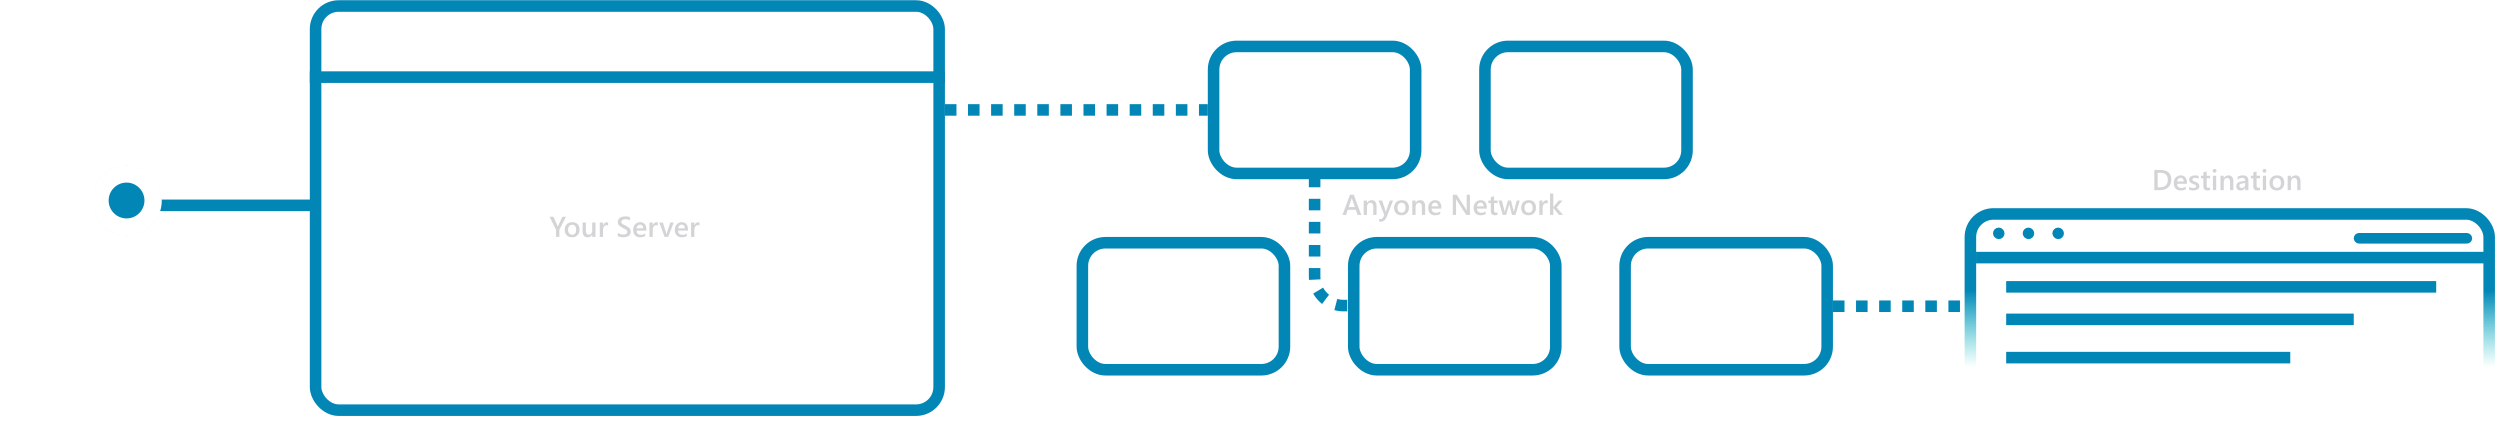 <svg width="433" height="73" viewBox="0 0 433 73" fill="none" xmlns="http://www.w3.org/2000/svg">
<rect x="341.271" y="37.056" width="89.854" height="31.967" rx="4" stroke="url(#paint0_linear_20_25)" stroke-width="2"/>
<line x1="342.251" y1="44.619" x2="430.225" y2="44.619" stroke="#0286B6" stroke-width="2"/>
<rect x="408.128" y="40.814" width="19.595" height="0.916" rx="0.458" stroke="#0286B6" stroke-width="0.916"/>
<rect x="345.684" y="39.915" width="1" height="1" rx="0.5" stroke="#0286B6"/>
<rect x="350.83" y="39.915" width="1" height="1" rx="0.5" stroke="#0286B6"/>
<rect x="355.976" y="39.915" width="1" height="1" rx="0.5" stroke="#0286B6"/>
<line x1="347.47" y1="49.684" x2="421.95" y2="49.684" stroke="#0286B6" stroke-width="2"/>
<line x1="347.47" y1="55.313" x2="407.67" y2="55.313" stroke="#0286B6" stroke-width="2"/>
<path d="M347.47 61.941H396.674" stroke="#0286B6" stroke-width="2"/>
<path d="M373.13 32.932V29.431H374.141C375.432 29.431 376.077 30 376.077 31.137C376.077 31.678 375.898 32.112 375.54 32.441C375.182 32.768 374.702 32.932 374.1 32.932H373.13ZM373.709 29.924V32.441H374.173C374.582 32.441 374.899 32.329 375.125 32.104C375.353 31.88 375.467 31.562 375.467 31.152C375.467 30.333 375.043 29.924 374.195 29.924H373.709ZM378.773 31.835H377.068C377.075 32.067 377.146 32.245 377.281 32.37C377.418 32.495 377.605 32.558 377.842 32.558C378.109 32.558 378.354 32.478 378.577 32.319V32.776C378.349 32.919 378.048 32.99 377.674 32.99C377.306 32.99 377.017 32.877 376.807 32.651C376.599 32.423 376.495 32.103 376.495 31.692C376.495 31.302 376.609 30.986 376.839 30.742C377.07 30.496 377.357 30.373 377.698 30.373C378.04 30.373 378.305 30.483 378.492 30.703C378.679 30.922 378.773 31.228 378.773 31.618V31.835ZM378.226 31.435C378.224 31.232 378.176 31.074 378.082 30.962C377.987 30.848 377.857 30.791 377.691 30.791C377.528 30.791 377.39 30.85 377.276 30.969C377.164 31.088 377.095 31.243 377.068 31.435H378.226ZM379.156 32.854V32.329C379.367 32.49 379.601 32.57 379.857 32.57C380.198 32.57 380.369 32.469 380.369 32.268C380.369 32.211 380.355 32.163 380.325 32.124C380.296 32.083 380.256 32.047 380.206 32.016C380.157 31.985 380.098 31.958 380.03 31.933C379.963 31.909 379.888 31.881 379.805 31.85C379.703 31.809 379.61 31.766 379.527 31.721C379.446 31.675 379.377 31.624 379.322 31.567C379.268 31.508 379.227 31.442 379.2 31.369C379.172 31.296 379.158 31.21 379.158 31.113C379.158 30.992 379.187 30.887 379.244 30.796C379.301 30.703 379.377 30.625 379.473 30.564C379.569 30.5 379.678 30.453 379.8 30.422C379.922 30.389 380.049 30.373 380.179 30.373C380.41 30.373 380.617 30.408 380.799 30.478V30.974C380.623 30.853 380.421 30.793 380.193 30.793C380.122 30.793 380.057 30.8 379.998 30.815C379.941 30.83 379.892 30.85 379.852 30.876C379.811 30.902 379.779 30.934 379.756 30.971C379.734 31.007 379.722 31.047 379.722 31.091C379.722 31.145 379.734 31.19 379.756 31.228C379.779 31.265 379.813 31.298 379.857 31.328C379.902 31.355 379.956 31.381 380.018 31.406C380.081 31.429 380.154 31.454 380.235 31.482C380.342 31.526 380.438 31.57 380.523 31.616C380.609 31.661 380.683 31.713 380.743 31.772C380.803 31.829 380.849 31.896 380.882 31.972C380.915 32.047 380.931 32.137 380.931 32.241C380.931 32.368 380.901 32.478 380.843 32.573C380.784 32.667 380.706 32.745 380.609 32.807C380.511 32.869 380.398 32.915 380.269 32.944C380.142 32.975 380.008 32.99 379.866 32.99C379.593 32.99 379.356 32.945 379.156 32.854ZM382.789 32.905C382.678 32.96 382.532 32.988 382.352 32.988C381.867 32.988 381.624 32.755 381.624 32.29V30.876H381.207V30.432H381.624V29.853L382.191 29.692V30.432H382.789V30.876H382.191V32.126C382.191 32.274 382.217 32.38 382.271 32.444C382.325 32.507 382.414 32.539 382.54 32.539C382.636 32.539 382.719 32.511 382.789 32.456V32.905ZM383.563 29.907C383.47 29.907 383.39 29.877 383.323 29.817C383.258 29.756 383.226 29.68 383.226 29.587C383.226 29.494 383.258 29.417 383.323 29.355C383.39 29.293 383.47 29.262 383.563 29.262C383.659 29.262 383.74 29.293 383.807 29.355C383.873 29.417 383.907 29.494 383.907 29.587C383.907 29.675 383.873 29.751 383.807 29.814C383.74 29.876 383.659 29.907 383.563 29.907ZM383.843 32.932H383.277V30.432H383.843V32.932ZM386.812 32.932H386.246V31.523C386.246 31.056 386.081 30.822 385.75 30.822C385.578 30.822 385.435 30.887 385.323 31.018C385.211 31.146 385.154 31.309 385.154 31.506V32.932H384.586V30.432H385.154V30.847H385.164C385.351 30.531 385.622 30.373 385.975 30.373C386.247 30.373 386.454 30.462 386.597 30.639C386.741 30.815 386.812 31.07 386.812 31.403V32.932ZM389.424 32.932H388.875V32.541H388.865C388.693 32.841 388.44 32.99 388.106 32.99C387.86 32.99 387.667 32.924 387.527 32.79C387.389 32.657 387.32 32.48 387.32 32.26C387.32 31.788 387.592 31.513 388.135 31.435L388.878 31.33C388.878 30.974 388.708 30.796 388.37 30.796C388.072 30.796 387.803 30.898 387.564 31.103V30.608C387.828 30.451 388.132 30.373 388.477 30.373C389.109 30.373 389.424 30.684 389.424 31.306V32.932ZM388.878 31.704L388.353 31.777C388.19 31.798 388.067 31.838 387.984 31.897C387.903 31.953 387.862 32.054 387.862 32.199C387.862 32.305 387.899 32.392 387.974 32.461C388.051 32.527 388.152 32.561 388.279 32.561C388.452 32.561 388.594 32.5 388.707 32.38C388.821 32.258 388.878 32.105 388.878 31.921V31.704ZM391.436 32.905C391.325 32.96 391.18 32.988 390.999 32.988C390.514 32.988 390.272 32.755 390.272 32.29V30.876H389.854V30.432H390.272V29.853L390.838 29.692V30.432H391.436V30.876H390.838V32.126C390.838 32.274 390.865 32.38 390.919 32.444C390.972 32.507 391.062 32.539 391.187 32.539C391.283 32.539 391.366 32.511 391.436 32.456V32.905ZM392.21 29.907C392.117 29.907 392.038 29.877 391.971 29.817C391.906 29.756 391.873 29.68 391.873 29.587C391.873 29.494 391.906 29.417 391.971 29.355C392.038 29.293 392.117 29.262 392.21 29.262C392.306 29.262 392.387 29.293 392.454 29.355C392.521 29.417 392.554 29.494 392.554 29.587C392.554 29.675 392.521 29.751 392.454 29.814C392.387 29.876 392.306 29.907 392.21 29.907ZM392.491 32.932H391.924V30.432H392.491V32.932ZM394.341 32.99C393.956 32.99 393.647 32.874 393.416 32.641C393.187 32.407 393.072 32.097 393.072 31.711C393.072 31.291 393.192 30.963 393.431 30.727C393.672 30.491 393.996 30.373 394.402 30.373C394.793 30.373 395.097 30.488 395.316 30.717C395.534 30.947 395.643 31.265 395.643 31.672C395.643 32.071 395.525 32.391 395.289 32.631C395.054 32.871 394.739 32.99 394.341 32.99ZM394.368 30.825C394.147 30.825 393.972 30.902 393.843 31.057C393.715 31.211 393.651 31.425 393.651 31.696C393.651 31.958 393.716 32.165 393.846 32.316C393.976 32.466 394.15 32.541 394.368 32.541C394.591 32.541 394.762 32.467 394.881 32.319C395.001 32.171 395.062 31.96 395.062 31.687C395.062 31.412 395.001 31.199 394.881 31.049C394.762 30.9 394.591 30.825 394.368 30.825ZM398.448 32.932H397.881V31.523C397.881 31.056 397.716 30.822 397.386 30.822C397.213 30.822 397.071 30.887 396.959 31.018C396.846 31.146 396.79 31.309 396.79 31.506V32.932H396.221V30.432H396.79V30.847H396.8C396.987 30.531 397.257 30.373 397.61 30.373C397.882 30.373 398.09 30.462 398.233 30.639C398.376 30.815 398.448 31.07 398.448 31.403V32.932Z" fill="#D3D4D5"/>
<path d="M163.66 19.04H200.622L209.192 19.04" stroke="#0286B6" stroke-width="2" stroke-dasharray="2 2"/>
<path d="M317.466 53.04H340.271" stroke="#0286B6" stroke-width="2" stroke-dasharray="2 2"/>
<path d="M227.692 30.432L227.692 47.927C227.692 50.688 229.93 52.927 232.692 52.927L234.212 52.927" stroke="#0286B6" stroke-width="2" stroke-dasharray="2 2"/>
<rect x="210.192" y="8.04" width="35" height="22" rx="4" stroke="#0286B6" stroke-width="2"/>
<rect x="234.466" y="42.04" width="35" height="22" rx="4" stroke="#0286B6" stroke-width="2"/>
<rect x="281.466" y="42.04" width="35" height="22" rx="4" stroke="#0286B6" stroke-width="2"/>
<rect x="257.192" y="8.04" width="35" height="22" rx="4" stroke="#0286B6" stroke-width="2"/>
<rect x="187.466" y="42.04" width="35" height="22" rx="4" stroke="#0286B6" stroke-width="2"/>
<path d="M235.774 37.227H235.136L234.822 36.336H233.445L233.142 37.227H232.507L233.818 33.727H234.472L235.774 37.227ZM234.668 35.863L234.182 34.466C234.167 34.421 234.152 34.347 234.135 34.246H234.126C234.111 34.339 234.095 34.413 234.077 34.466L233.596 35.863H234.668ZM238.42 37.227H237.854V35.819C237.854 35.352 237.689 35.118 237.358 35.118C237.186 35.118 237.043 35.183 236.931 35.313C236.819 35.442 236.762 35.605 236.762 35.802V37.227H236.194V34.727H236.762V35.142H236.772C236.959 34.827 237.23 34.669 237.583 34.669C237.855 34.669 238.062 34.758 238.205 34.935C238.349 35.111 238.42 35.365 238.42 35.699V37.227ZM241.279 34.727L240.151 37.628C239.917 38.145 239.588 38.404 239.165 38.404C239.046 38.404 238.947 38.394 238.867 38.373V37.901C238.956 37.931 239.038 37.945 239.111 37.945C239.323 37.945 239.481 37.841 239.585 37.633L239.753 37.223L238.76 34.727H239.387L239.983 36.544C239.989 36.567 240.004 36.627 240.027 36.724H240.039C240.047 36.687 240.062 36.629 240.083 36.549L240.708 34.727H241.279ZM242.727 37.286C242.341 37.286 242.033 37.17 241.802 36.937C241.572 36.703 241.457 36.392 241.457 36.007C241.457 35.587 241.577 35.259 241.816 35.023C242.057 34.787 242.381 34.669 242.788 34.669C243.178 34.669 243.483 34.784 243.701 35.013C243.919 35.243 244.028 35.561 244.028 35.968C244.028 36.366 243.91 36.686 243.674 36.927C243.44 37.166 243.124 37.286 242.727 37.286ZM242.754 35.12C242.532 35.12 242.357 35.198 242.229 35.352C242.1 35.507 242.036 35.72 242.036 35.992C242.036 36.254 242.101 36.461 242.231 36.612C242.361 36.762 242.536 36.837 242.754 36.837C242.977 36.837 243.148 36.763 243.266 36.615C243.387 36.467 243.447 36.256 243.447 35.982C243.447 35.707 243.387 35.495 243.266 35.345C243.148 35.195 242.977 35.12 242.754 35.12ZM246.833 37.227H246.267V35.819C246.267 35.352 246.102 35.118 245.771 35.118C245.599 35.118 245.456 35.183 245.344 35.313C245.232 35.442 245.176 35.605 245.176 35.802V37.227H244.607V34.727H245.176V35.142H245.185C245.372 34.827 245.643 34.669 245.996 34.669C246.268 34.669 246.475 34.758 246.618 34.935C246.762 35.111 246.833 35.365 246.833 35.699V37.227ZM249.643 36.131H247.939C247.946 36.362 248.017 36.541 248.152 36.666C248.288 36.791 248.476 36.854 248.713 36.854C248.98 36.854 249.225 36.774 249.448 36.615V37.071C249.22 37.214 248.919 37.286 248.545 37.286C248.177 37.286 247.888 37.173 247.678 36.947C247.47 36.719 247.365 36.399 247.365 35.987C247.365 35.598 247.48 35.282 247.71 35.038C247.941 34.792 248.227 34.669 248.569 34.669C248.911 34.669 249.175 34.779 249.363 34.998C249.55 35.218 249.643 35.523 249.643 35.914V36.131ZM249.096 35.731C249.095 35.527 249.047 35.37 248.952 35.257C248.858 35.143 248.728 35.086 248.562 35.086C248.399 35.086 248.261 35.146 248.147 35.265C248.034 35.383 247.965 35.539 247.939 35.731H249.096ZM254.592 37.227H253.957L252.285 34.654C252.243 34.589 252.208 34.522 252.18 34.452H252.165C252.178 34.526 252.185 34.687 252.185 34.932V37.227H251.623V33.727H252.3L253.916 36.239C253.984 36.343 254.028 36.414 254.048 36.453H254.057C254.041 36.361 254.033 36.204 254.033 35.982V33.727H254.592V37.227ZM257.514 36.131H255.81C255.817 36.362 255.888 36.541 256.023 36.666C256.159 36.791 256.347 36.854 256.584 36.854C256.851 36.854 257.096 36.774 257.319 36.615V37.071C257.091 37.214 256.79 37.286 256.416 37.286C256.048 37.286 255.759 37.173 255.549 36.947C255.341 36.719 255.237 36.399 255.237 35.987C255.237 35.598 255.351 35.282 255.581 35.038C255.812 34.792 256.098 34.669 256.44 34.669C256.782 34.669 257.046 34.779 257.234 34.998C257.421 35.218 257.514 35.523 257.514 35.914V36.131ZM256.968 35.731C256.966 35.527 256.918 35.37 256.823 35.257C256.729 35.143 256.599 35.086 256.433 35.086C256.27 35.086 256.132 35.146 256.018 35.265C255.906 35.383 255.836 35.539 255.81 35.731H256.968ZM259.372 37.201C259.262 37.256 259.116 37.284 258.935 37.284C258.45 37.284 258.208 37.051 258.208 36.585V35.172H257.79V34.727H258.208V34.149L258.774 33.988V34.727H259.372V35.172H258.774V36.422C258.774 36.57 258.801 36.676 258.855 36.739C258.908 36.803 258.998 36.834 259.123 36.834C259.219 36.834 259.302 36.807 259.372 36.751V37.201ZM263.222 34.727L262.485 37.227H261.892L261.438 35.533C261.42 35.468 261.408 35.395 261.404 35.313H261.394C261.391 35.369 261.376 35.44 261.35 35.528L260.857 37.227H260.276L259.541 34.727H260.127L260.581 36.529C260.595 36.583 260.605 36.654 260.61 36.744H260.627C260.632 36.676 260.645 36.602 260.666 36.524L261.172 34.727H261.704L262.153 36.536C262.168 36.593 262.178 36.665 262.185 36.751H262.202C262.205 36.691 262.217 36.62 262.239 36.536L262.683 34.727H263.222ZM264.734 37.286C264.348 37.286 264.039 37.17 263.808 36.937C263.579 36.703 263.464 36.392 263.464 36.007C263.464 35.587 263.584 35.259 263.823 35.023C264.064 34.787 264.388 34.669 264.795 34.669C265.185 34.669 265.49 34.784 265.708 35.013C265.926 35.243 266.035 35.561 266.035 35.968C266.035 36.366 265.917 36.686 265.681 36.927C265.447 37.166 265.131 37.286 264.734 37.286ZM264.76 35.12C264.539 35.12 264.364 35.198 264.236 35.352C264.107 35.507 264.043 35.72 264.043 35.992C264.043 36.254 264.108 36.461 264.238 36.612C264.368 36.762 264.542 36.837 264.76 36.837C264.983 36.837 265.154 36.763 265.273 36.615C265.394 36.467 265.454 36.256 265.454 35.982C265.454 35.707 265.394 35.495 265.273 35.345C265.154 35.195 264.983 35.12 264.76 35.12ZM268.064 35.267C267.995 35.213 267.897 35.186 267.768 35.186C267.601 35.186 267.461 35.262 267.348 35.413C267.236 35.565 267.18 35.771 267.18 36.031V37.227H266.614V34.727H267.18V35.243H267.19C267.245 35.067 267.33 34.93 267.444 34.832C267.559 34.733 267.688 34.684 267.829 34.684C267.932 34.684 268.01 34.699 268.064 34.73V35.267ZM270.732 37.227H270.014L269.043 36.026H269.033V37.227H268.464V33.526H269.033V35.873H269.043L269.961 34.727H270.642L269.609 35.934L270.732 37.227Z" fill="#D3D4D5"/>
<g clip-path="url(#clip0_20_25)">
<line x1="53.66" y1="13.36" x2="163.66" y2="13.36" stroke="#0286B6" stroke-width="2"/>
<path d="M98.031 37.539L96.883 39.768V41.04H96.302V39.78L95.184 37.539H95.846L96.534 39.04C96.543 39.058 96.567 39.126 96.608 39.243H96.615C96.63 39.191 96.656 39.123 96.696 39.04L97.416 37.539H98.031ZM99.078 41.098C98.693 41.098 98.384 40.982 98.153 40.749C97.924 40.515 97.809 40.205 97.809 39.819C97.809 39.399 97.928 39.071 98.168 38.835C98.409 38.599 98.733 38.481 99.139 38.481C99.53 38.481 99.834 38.596 100.052 38.825C100.271 39.055 100.38 39.373 100.38 39.78C100.38 40.179 100.262 40.498 100.026 40.739C99.791 40.979 99.475 41.098 99.078 41.098ZM99.105 38.933C98.884 38.933 98.709 39.01 98.58 39.165C98.452 39.319 98.388 39.532 98.388 39.804C98.388 40.066 98.453 40.273 98.583 40.424C98.713 40.574 98.887 40.649 99.105 40.649C99.328 40.649 99.499 40.575 99.618 40.427C99.738 40.279 99.799 40.068 99.799 39.794C99.799 39.52 99.738 39.307 99.618 39.157C99.499 39.008 99.328 38.933 99.105 38.933ZM103.138 41.04H102.572V40.644H102.562C102.398 40.947 102.142 41.098 101.796 41.098C101.205 41.098 100.909 40.743 100.909 40.034V38.54H101.476V39.975C101.476 40.424 101.649 40.649 101.996 40.649C102.163 40.649 102.301 40.587 102.408 40.464C102.517 40.34 102.572 40.178 102.572 39.978V38.54H103.138V41.04ZM105.328 39.079C105.26 39.026 105.162 38.999 105.033 38.999C104.865 38.999 104.725 39.074 104.613 39.226C104.501 39.377 104.445 39.583 104.445 39.843V41.04H103.878V38.54H104.445V39.055H104.454C104.51 38.879 104.594 38.742 104.708 38.645C104.824 38.545 104.952 38.496 105.094 38.496C105.197 38.496 105.275 38.511 105.328 38.542V39.079ZM107.008 40.901V40.302C107.062 40.351 107.125 40.395 107.198 40.434C107.273 40.473 107.352 40.507 107.435 40.534C107.518 40.56 107.601 40.581 107.684 40.595C107.767 40.61 107.844 40.617 107.914 40.617C108.158 40.617 108.339 40.577 108.458 40.495C108.579 40.414 108.639 40.296 108.639 40.141C108.639 40.058 108.619 39.987 108.578 39.926C108.539 39.864 108.483 39.808 108.412 39.758C108.34 39.707 108.256 39.659 108.158 39.614C108.062 39.567 107.959 39.518 107.848 39.467C107.729 39.404 107.618 39.34 107.516 39.275C107.413 39.209 107.324 39.138 107.247 39.06C107.172 38.98 107.113 38.89 107.069 38.791C107.027 38.692 107.006 38.575 107.006 38.442C107.006 38.278 107.042 38.135 107.115 38.015C107.19 37.893 107.288 37.793 107.408 37.714C107.531 37.635 107.669 37.576 107.823 37.539C107.978 37.5 108.136 37.48 108.297 37.48C108.663 37.48 108.93 37.522 109.098 37.605V38.178C108.899 38.035 108.644 37.964 108.331 37.964C108.245 37.964 108.159 37.972 108.073 37.988C107.988 38.004 107.911 38.031 107.843 38.069C107.776 38.106 107.722 38.154 107.679 38.212C107.637 38.271 107.616 38.342 107.616 38.425C107.616 38.503 107.632 38.571 107.665 38.627C107.697 38.684 107.745 38.737 107.806 38.784C107.87 38.831 107.946 38.877 108.036 38.923C108.127 38.967 108.232 39.015 108.351 39.067C108.473 39.13 108.588 39.197 108.695 39.267C108.804 39.337 108.899 39.414 108.981 39.499C109.064 39.584 109.129 39.678 109.176 39.782C109.225 39.885 109.249 40.002 109.249 40.134C109.249 40.311 109.213 40.461 109.142 40.583C109.07 40.705 108.973 40.804 108.851 40.881C108.731 40.957 108.592 41.013 108.434 41.047C108.276 41.081 108.109 41.098 107.933 41.098C107.875 41.098 107.802 41.093 107.716 41.084C107.631 41.075 107.544 41.062 107.455 41.044C107.365 41.028 107.281 41.008 107.201 40.983C107.121 40.959 107.057 40.931 107.008 40.901ZM111.947 39.944H110.243C110.249 40.175 110.32 40.353 110.455 40.478C110.592 40.603 110.779 40.666 111.017 40.666C111.284 40.666 111.529 40.586 111.752 40.427V40.883C111.524 41.027 111.223 41.098 110.848 41.098C110.481 41.098 110.192 40.985 109.982 40.759C109.773 40.531 109.669 40.211 109.669 39.799C109.669 39.41 109.784 39.094 110.013 38.85C110.245 38.604 110.531 38.481 110.873 38.481C111.215 38.481 111.479 38.591 111.666 38.811C111.853 39.03 111.947 39.336 111.947 39.726V39.944ZM111.4 39.543C111.399 39.34 111.351 39.182 111.256 39.069C111.162 38.956 111.031 38.898 110.865 38.898C110.703 38.898 110.564 38.958 110.45 39.077C110.338 39.196 110.269 39.351 110.243 39.543H111.4ZM113.937 39.079C113.868 39.026 113.77 38.999 113.641 38.999C113.474 38.999 113.334 39.074 113.221 39.226C113.109 39.377 113.053 39.583 113.053 39.843V41.04H112.487V38.54H113.053V39.055H113.063C113.118 38.879 113.203 38.742 113.317 38.645C113.432 38.545 113.561 38.496 113.702 38.496C113.805 38.496 113.883 38.511 113.937 38.542V39.079ZM116.691 38.54L115.724 41.04H115.111L114.191 38.54H114.806L115.36 40.288C115.402 40.416 115.428 40.529 115.438 40.625H115.446C115.46 40.504 115.483 40.395 115.514 40.297L116.095 38.54H116.691ZM119.154 39.944H117.45C117.456 40.175 117.527 40.353 117.662 40.478C117.799 40.603 117.986 40.666 118.224 40.666C118.491 40.666 118.736 40.586 118.959 40.427V40.883C118.731 41.027 118.43 41.098 118.055 41.098C117.688 41.098 117.399 40.985 117.189 40.759C116.98 40.531 116.876 40.211 116.876 39.799C116.876 39.41 116.991 39.094 117.22 38.85C117.452 38.604 117.738 38.481 118.08 38.481C118.422 38.481 118.686 38.591 118.873 38.811C119.06 39.03 119.154 39.336 119.154 39.726V39.944ZM118.607 39.543C118.606 39.34 118.558 39.182 118.463 39.069C118.369 38.956 118.239 38.898 118.073 38.898C117.91 38.898 117.771 38.958 117.657 39.077C117.545 39.196 117.476 39.351 117.45 39.543H118.607ZM121.144 39.079C121.075 39.026 120.977 38.999 120.848 38.999C120.681 38.999 120.541 39.074 120.428 39.226C120.316 39.377 120.26 39.583 120.26 39.843V41.04H119.694V38.54H120.26V39.055H120.27C120.325 38.879 120.41 38.742 120.524 38.645C120.639 38.545 120.768 38.496 120.909 38.496C121.012 38.496 121.09 38.511 121.144 38.542V39.079Z" fill="#D3D4D5"/>
</g>
<rect x="54.66" y="1.04" width="108" height="70" rx="4" stroke="#0286B6" stroke-width="2"/>
<path d="M21.919 35.563L53.801 35.563" stroke="#0286B6" stroke-width="2"/>
<g filter="url(#filter0_di_20_25)">
<path d="M21.919 28.727C25.233 28.727 27.919 31.414 27.919 34.727C27.919 38.041 25.233 40.727 21.919 40.727C18.606 40.727 15.919 38.041 15.919 34.727C15.919 31.414 18.606 28.727 21.919 28.727Z" fill="#0286B6"/>
<path d="M21.919 30.125C24.461 30.125 26.521 32.186 26.521 34.727C26.521 37.269 24.461 39.33 21.919 39.33C19.378 39.33 17.317 37.269 17.317 34.727C17.317 32.186 19.378 30.125 21.919 30.125Z" stroke="white" stroke-width="3"/>
</g>
<defs>
<filter id="filter0_di_20_25" x="0.817" y="13.625" width="42.204" height="42.204" filterUnits="userSpaceOnUse" color-interpolation-filters="sRGB">
<feFlood flood-opacity="0" result="BackgroundImageFix"/>
<feColorMatrix in="SourceAlpha" type="matrix" values="0 0 0 0 0 0 0 0 0 0 0 0 0 0 0 0 0 0 127 0" result="hardAlpha"/>
<feOffset/>
<feGaussianBlur stdDeviation="7.5"/>
<feComposite in2="hardAlpha" operator="out"/>
<feColorMatrix type="matrix" values="0 0 0 0 0.008 0 0 0 0 0.525 0 0 0 0 0.714 0 0 0 1 0"/>
<feBlend mode="normal" in2="BackgroundImageFix" result="effect1_dropShadow_20_25"/>
<feBlend mode="normal" in="SourceGraphic" in2="effect1_dropShadow_20_25" result="shape"/>
<feColorMatrix in="SourceAlpha" type="matrix" values="0 0 0 0 0 0 0 0 0 0 0 0 0 0 0 0 0 0 127 0" result="hardAlpha"/>
<feOffset/>
<feGaussianBlur stdDeviation="2.5"/>
<feComposite in2="hardAlpha" operator="arithmetic" k2="-1" k3="1"/>
<feColorMatrix type="matrix" values="0 0 0 0 0.008 0 0 0 0 0.525 0 0 0 0 0.714 0 0 0 1 0"/>
<feBlend mode="normal" in2="shape" result="effect2_innerShadow_20_25"/>
</filter>
<linearGradient id="paint0_linear_20_25" x1="386.842" y1="50.351" x2="386.842" y2="63.602" gradientUnits="userSpaceOnUse">
<stop stop-color="#0286B6"/>
<stop offset="1" stop-color="#02BEC5" stop-opacity="0"/>
</linearGradient>
<clipPath id="clip0_20_25">
<rect x="53.66" y="0.04" width="110" height="72" rx="5" fill="white"/>
</clipPath>
</defs>
</svg>
